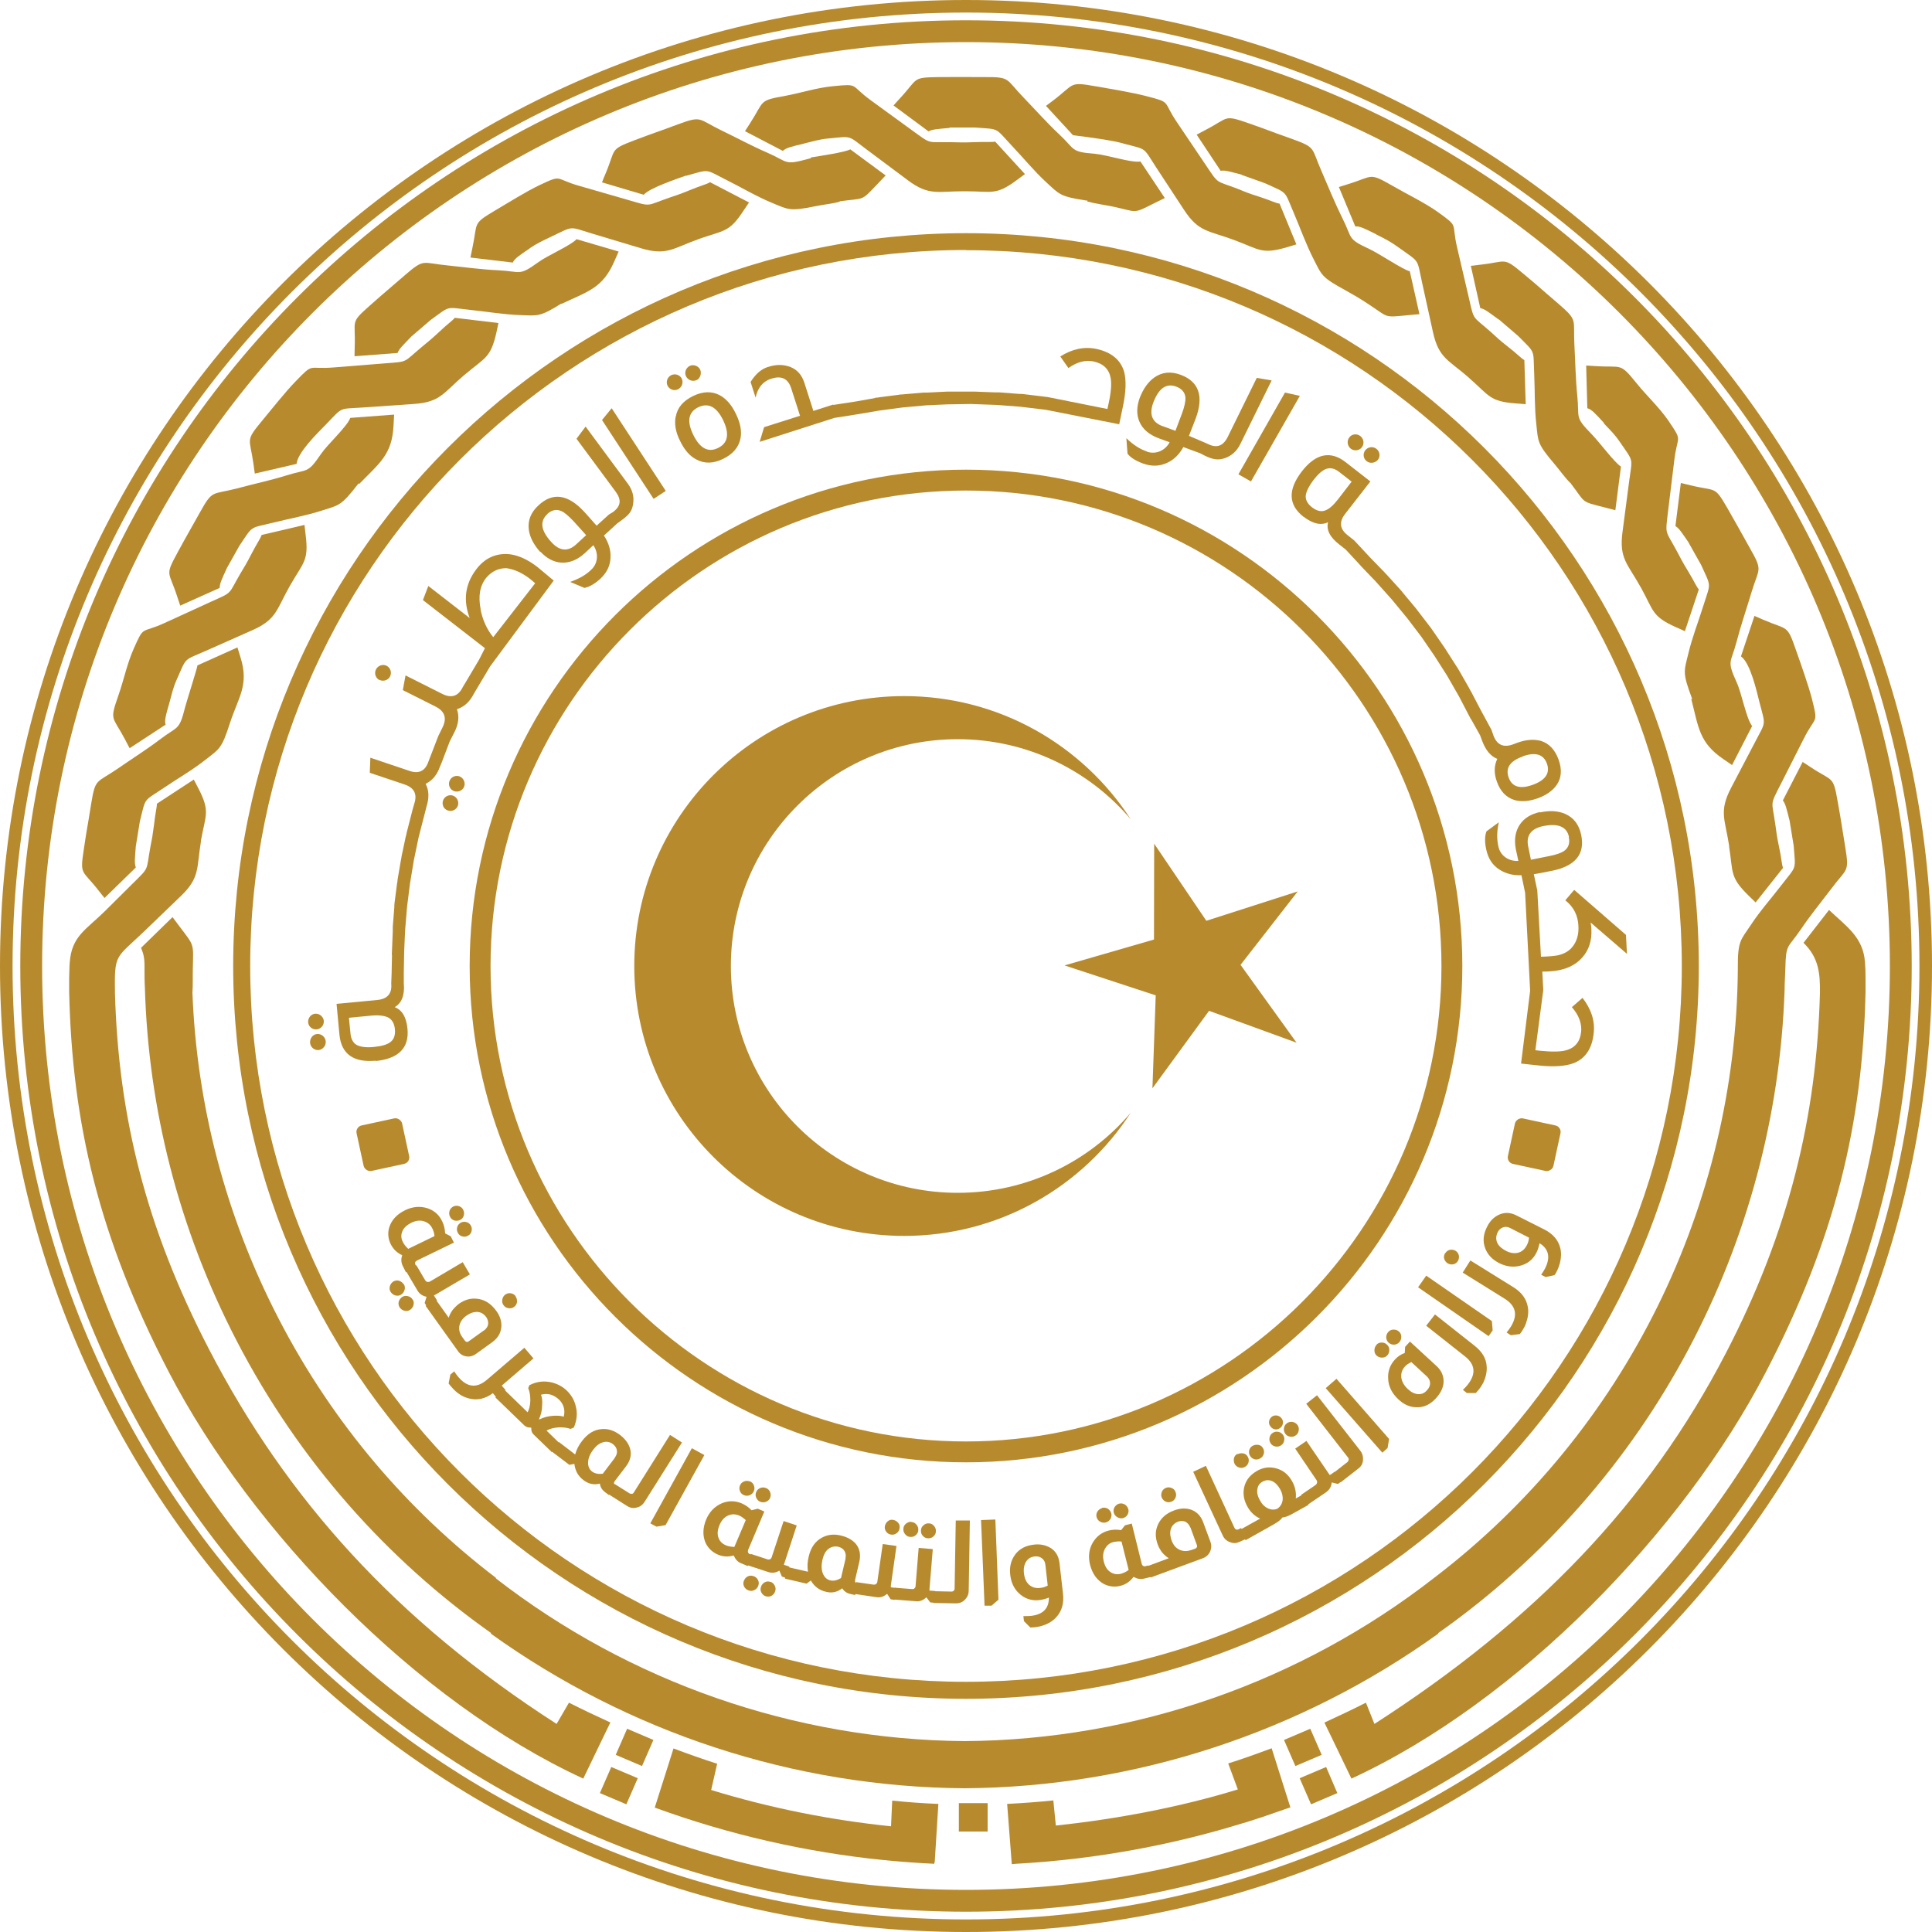 <?xml version="1.0" encoding="UTF-8"?>
<svg id="Layer_1" data-name="Layer 1" xmlns="http://www.w3.org/2000/svg" viewBox="0 0 100 100">
  <g>
    <path d="m19.43,54.92c1.2-.12,1.76-.68,1.66-1.68-.06-.59-.27-.96-.66-1.11.35-.2.53-.61.47-1.23v-.52h0l.02-1.15h0s.05-1.1.05-1.1l.1-1.2.15-1.19.2-1.21.25-1.2.33-1.28h0s.07-.28.07-.28c.15-.46.14-.86-.04-1.2.35-.17.6-.47.75-.91l.07-.16h0s.43-1.13.43-1.13h0l.24-.47c.22-.43.26-.83.13-1.19.37-.12.66-.38.87-.79l.1-.17h0s.75-1.26.75-1.26l3.29-4.44c-.09-.07-.23-.19-.42-.35-.19-.16-.33-.27-.42-.35-.49-.38-.97-.6-1.42-.66-.73-.08-1.33.2-1.78.82-.55.75-.65,1.57-.31,2.48l-2.14-1.66-.28.73,3.21,2.49-.3.59-.73,1.23h0s-.02.03-.02.03h0s-.1.17-.1.17c-.23.47-.59.58-1.05.35l-1.91-.96-.14.76,1.69.85c.48.24.6.6.37,1.07l-.23.47-.35.91h0s-.09.23-.09.23h0s-.06.16-.06.16c-.17.5-.5.66-.99.49l-2.02-.68-.03.78,1.79.6c.51.17.68.5.51,1.01l-.08.28h0s-.06.23-.06.23h0s-.25.98-.25.98h0s-.02.1-.02.1l-.03.11h0s-.21.99-.21.99h0s-.02.13-.02.13l-.02.1h0s-.17.99-.17.99h0s-.01.12-.01.12l-.02.1h0s-.13,1.01-.13,1.01h0s-.01.12-.01.12v.09s0,0,0,0l-.08,1.01h0s0,.09,0,.09v.14s0,0,0,0l-.05,1.23h.01s-.02.96-.02.96h0s-.02.52-.02.52c.05.51-.19.8-.73.85l-2.1.2.15,1.6c.1,1,.73,1.45,1.89,1.34h0Zm5.45-23.38c-.14-.69-.04-1.24.3-1.65.29-.33.64-.49,1.04-.48.42.06.82.25,1.21.55.09.07.18.15.27.23l-2.17,2.79c-.33-.4-.55-.89-.66-1.45Zm-6.74,21.94l-.08-.8,1.14-.11c.39-.04.67,0,.86.08.22.1.35.31.38.62.03.31-.05.54-.25.68-.16.12-.44.2-.83.24-.39.04-.67,0-.85-.08-.22-.1-.34-.31-.37-.62h0Z" style="fill: #b78a2d;"/>
    <path d="m16.39,53.28c.22-.02.39-.22.37-.44-.02-.22-.23-.39-.45-.37-.22.02-.38.23-.36.45.02.22.22.38.44.36h0Z" style="fill: #b78a2d;"/>
    <path d="m16.41,53.52c-.22.02-.38.23-.36.46.02.22.22.39.44.37.22-.02.39-.23.37-.45-.02-.23-.23-.4-.45-.38Z" style="fill: #b78a2d;"/>
    <path d="m23.44,41.18c-.21-.07-.44.05-.51.26-.07.22.04.44.25.51.21.07.44-.03.52-.25.07-.21-.05-.45-.26-.52Z" style="fill: #b78a2d;"/>
    <path d="m24.03,40.7c.07-.21-.05-.45-.26-.52-.21-.07-.44.05-.51.26-.07.21.04.44.25.51.21.07.45-.04.52-.25Z" style="fill: #b78a2d;"/>
    <path d="m19.64,35.19c.2.1.45.02.55-.18.1-.2.02-.45-.18-.55-.2-.1-.45-.01-.55.19-.1.2-.02.45.18.55Z" style="fill: #b78a2d;"/>
    <path d="m27.97,28.55c.32.35.68.54,1.07.57.42.03.83-.13,1.22-.48l.45-.42c.27.39.26.92-.1,1.26-.27.27-.64.48-1.1.64l.74.31c.25-.05.52-.2.82-.47.34-.32.52-.68.53-1.11.02-.39-.1-.76-.34-1.13l.69-.63.26-.19c.36-.27.5-.44.56-.81.06-.38-.03-.72-.27-1.05l-2.19-2.96-.47.63,2.02,2.73c.32.43.28.76-.14,1.07l-.2.12-.64.58c-.26-.3-.48-.54-.64-.72-.84-.91-1.63-1.02-2.36-.34-.4.36-.57.79-.51,1.26.05.39.25.78.6,1.17h0Zm.35-1.94c.24-.22.49-.27.75-.15.16.07.36.25.62.52l.65.72-.51.47c-.43.4-.87.36-1.3-.12-.54-.59-.6-1.07-.2-1.44Z" style="fill: #b78a2d;"/>
    <polygon points="34.46 25.41 31.66 21.13 31.16 21.74 33.83 25.82 34.46 25.41" style="fill: #b78a2d;"/>
    <path d="m34.97,21.57c-.07.38,0,.8.23,1.25.22.46.5.79.84.96.42.23.88.22,1.39-.03.51-.25.81-.6.9-1.07.07-.37-.01-.79-.24-1.26-.22-.46-.5-.78-.83-.96-.41-.22-.88-.21-1.39.04-.51.25-.81.6-.89,1.06h0Zm2.46.18c.34.71.25,1.19-.27,1.44-.51.25-.94.01-1.28-.69-.34-.7-.25-1.17.26-1.42.52-.25.95-.03,1.29.67h0Z" style="fill: #b78a2d;"/>
    <path d="m35.09,20.15c.21-.1.29-.35.2-.55-.1-.2-.35-.28-.55-.18-.2.1-.28.34-.19.54.1.2.34.29.54.19Z" style="fill: #b78a2d;"/>
    <path d="m36.05,19.68c.19-.09.28-.35.19-.55-.1-.2-.35-.28-.54-.19-.2.1-.29.34-.19.54.1.2.35.29.55.19Z" style="fill: #b78a2d;"/>
    <path d="m39.93,19.6c.52-.17.86,0,1.02.49l.46,1.43-1.86.59-.23.76,3.87-1.24,1.02-.16h0s1.31-.22,1.31-.22l1.2-.16,1.21-.11,1.1-.05,1.21-.02,1.37.05,1.18.09,1.34.16,3.8.75.19-.91c.16-.75.18-1.35.07-1.79-.18-.63-.66-1.03-1.44-1.2-.63-.13-1.25,0-1.87.39l.42.6c.45-.32.89-.43,1.31-.34.5.11.8.4.88.87.05.29.02.72-.11,1.31l-.06.28-3.1-.62-1.24-.15h0s-.11-.01-.11-.01h-.1s0,0,0,0l-1.04-.08h0s-.07,0-.07,0h-.14s0,0,0,0l-1.05-.04h0s-1.21,0-1.21,0h0s-.23,0-.23,0h-.02s-1.01.05-1.01.05h0s-.09,0-.09,0h-.11s0,0,0,0l-1.04.09h0s-.13.01-.13.01h-.08s0,.01,0,.01l-1.01.13h0s-.13.02-.13.02h-.1s0,.02,0,.02l-1.01.18h0s-1.17.18-1.17.18v-.02s-1.03.33-1.03.33l-.47-1.47c-.13-.39-.36-.66-.71-.8-.35-.14-.75-.15-1.19,0-.34.11-.63.37-.88.77l.26.81c.11-.52.38-.84.81-.98h0Z" style="fill: #b78a2d;"/>
    <path d="m59.37,23.37c-.37-.12-.72-.35-1.07-.69l.06.8c.15.2.42.37.8.51.44.16.85.15,1.24-.03.36-.16.63-.43.85-.82l.87.32.21.11c.4.2.7.27,1.05.15.36-.12.63-.36.81-.72l1.63-3.31-.77-.13-1.5,3.05c-.24.48-.57.6-1.03.37l-.18-.08h0s-.8-.34-.8-.34c.14-.37.26-.67.35-.9.43-1.16.16-1.91-.78-2.26-.51-.19-.96-.14-1.35.13-.33.23-.58.58-.77,1.07-.16.45-.17.85-.02,1.21.16.39.49.68.99.87l.58.21c-.22.42-.7.65-1.17.49Zm.81-1.31c-.55-.2-.71-.61-.49-1.21.28-.75.67-1.03,1.19-.84.3.11.47.32.48.6,0,.18-.05.44-.18.79l-.34.9-.65-.24h0Z" style="fill: #b78a2d;"/>
    <polygon points="64.75 24.92 67.28 20.49 66.51 20.32 64.1 24.55 64.75 24.92" style="fill: #b78a2d;"/>
    <path d="m67.48,26.75c.47.36.89.46,1.26.28-.1.4.1.78.59,1.16l.32.25.65.7h0s.19.21.19.21h0s.72.75.72.75l.84.94.79.96.73.96.68.99.65,1.02.62,1.08.61,1.17h.01s.47.84.47.84h0l.1.27c.18.49.44.81.79.95-.17.35-.18.75-.02,1.18.18.51.49.82.91.95.35.1.75.07,1.2-.09.45-.16.78-.4.99-.7.25-.37.27-.81.09-1.31-.19-.51-.49-.83-.91-.96-.36-.1-.76-.07-1.21.09l-.24.09c-.5.18-.83.02-1.01-.46l-.1-.29-.58-1.07h0s-.47-.9-.47-.9h0s-.05-.08-.05-.08l-.06-.12h0s-.51-.89-.51-.89h0s-.07-.12-.07-.12l-.04-.06h0s-.55-.86-.55-.86h0s-.07-.11-.07-.11l-.06-.09h0s-.58-.84-.58-.84h0s-.05-.07-.05-.07l-.07-.1h0s-.63-.82-.63-.82h0s-.06-.08-.06-.08l-.07-.09h0s-.65-.78-.65-.78h0s-.08-.1-.08-.1l-.07-.08h0s-.68-.75-.68-.75h0s-.09-.09-.09-.09l-.06-.07h0s-.72-.74-.72-.74h0s-.81-.87-.81-.87h0s-.03-.03-.03-.03h0s-.34-.27-.34-.27c-.41-.32-.45-.69-.12-1.11l1.3-1.67-1.27-.99c-.79-.62-1.55-.46-2.27.46-.74.96-.71,1.74.08,2.36h0Zm11.33,12.4c.66-.24,1.09-.11,1.26.38.17.48-.07.85-.73,1.09-.66.24-1.08.11-1.25-.37-.18-.49.06-.86.72-1.09Zm-11.22-13.53c.03-.2.16-.46.39-.77.24-.31.46-.5.64-.57.22-.09.46-.04.7.15l.64.5-.7.91c-.24.31-.46.5-.64.57-.22.1-.46.04-.71-.15-.24-.19-.36-.41-.32-.65h0Z" style="fill: #b78a2d;"/>
    <path d="m71.32,23.8c.14-.17.1-.44-.08-.57-.18-.14-.43-.1-.57.07-.14.18-.11.44.07.57.17.14.44.1.58-.07Z" style="fill: #b78a2d;"/>
    <path d="m70.49,23.15c.14-.18.1-.44-.08-.58-.18-.14-.44-.11-.57.07-.14.18-.1.44.07.58.18.14.45.11.58-.07Z" style="fill: #b78a2d;"/>
    <path d="m79.71,42.03c-.46.1-.81.31-1.03.63-.24.34-.32.78-.22,1.3l.13.6c-.47.03-.92-.24-1.03-.73-.09-.38-.09-.8.02-1.27l-.64.47c-.09.24-.1.55-.01.95.1.46.32.8.68,1.03.33.21.7.31,1.14.29l.19.91.26,5.07-.47,3.77.93.1c.76.08,1.36.04,1.79-.12.61-.24.96-.76,1.04-1.56.07-.64-.13-1.24-.58-1.82l-.55.48c.36.41.52.84.48,1.27-.05.51-.31.83-.77.96-.28.08-.72.09-1.32.03l-.28-.03.41-3.11-.05-.96c.29,0,.51-.02.67-.04.58-.08,1.05-.3,1.39-.68.35-.39.51-.88.48-1.47,0-.12-.02-.23-.04-.35l1.88,1.62-.05-.98-2.68-2.33-.46.54c.43.34.66.78.68,1.35.02.43-.09.8-.33,1.08-.17.21-.43.35-.75.42-.16.03-.46.06-.86.07l-.19-3.43-.18-.84c.39-.07.71-.13.95-.18,1.21-.25,1.71-.87,1.5-1.86-.11-.53-.39-.89-.82-1.08-.36-.16-.8-.19-1.31-.08Zm1.49,1.3c.07.32-.02.56-.25.72-.15.1-.4.19-.76.26l-.95.19-.14-.68c-.12-.57.14-.93.77-1.06.78-.16,1.23.03,1.34.56Z" style="fill: #b78a2d;"/>
    <path d="m50,0C22.39,0,0,22.39,0,50s22.39,50,50,50,50-22.39,50-50S77.61,0,50,0Zm0,99.35C22.75,99.35.65,77.25.65,50S22.75.65,50,.65s49.35,22.09,49.35,49.35-22.09,49.35-49.35,49.35Z" style="fill: #b78a2d;"/>
    <path d="m93.31,39.43l-1.03,2c.14.18.19.42.35,1.05l.21,1.29c.1,1.31.17,1-.63,2.04-.53.69-1.11,1.34-1.59,2.07-.51.77-.68.8-.67,2.2v.1s0,0,0,0c-.1,12.13-5.74,23.88-15.72,31.49h0c-6.91,5.38-15.47,8.39-24.3,8.45-8.81-.07-17.35-3.06-24.26-8.42v-.03c-4.55-3.47-8.42-7.96-11.23-13.38-2.81-5.42-4.26-11.19-4.48-16.91.03-.42.01-.79.02-1.24.03-1.36.09-1.15-.72-2.23l-.33-.44-1.63,1.59c.08.22.19.4.18,1.03v.08s0,0,0,0c0,.32,0,.65.02.97h0c.18,6.19,1.72,12.42,4.76,18.28,3.23,6.22,7.79,11.31,13.15,15.1v.04c7.1,5.1,15.67,7.94,24.51,8h0s.01,0,.01,0h0s0,0,0,0c8.83-.06,17.41-2.9,24.51-8v-.03c11.08-7.81,17.49-20.28,17.93-33.28h0c0-.32.03-.81.04-1.14.03-1.28.12-1.01.79-1.99.49-.73,1.05-1.41,1.58-2.11.81-1.09.95-.82.73-2.16-.25-1.51-.16-1.07-.39-2.35-.24-1.38-.24-1.02-1.4-1.79-.14-.09-.28-.19-.43-.28h0Z" style="fill: #b78a2d;"/>
    <path d="m31.6,89.16c-.72-.33-1.44-.67-2.15-1.03l-.64,1.1c-8.33-5.36-13.97-11.64-17.99-19.39-3.29-6.34-4.69-12.09-4.87-18.44-.03-2.07.03-1.77,1.53-3.21.63-.6,1.25-1.21,1.88-1.81,1-.96.81-1.44,1.04-2.82v-.05c.24-1.34.49-1.5-.13-2.7l-.24-.46-1.91,1.25c0,.22-.08.46-.15,1.11-.07.53-.1.71-.19,1.15-.23,1.26-.02.99-.94,1.9-.63.62-.8.8-1.42,1.41-.96.95-1.71,1.28-1.81,2.64-.02.22-.02.52-.03.81h0c0,.24,0,.47,0,.71h0c.15,6.81,1.54,12.72,5.16,19.69,4.28,8.24,12.81,17.06,21.45,21.04l1.06-2.2.34-.7Z" style="fill: #b78a2d;"/>
    <polygon points="31.05 92.81 32.42 93.39 33.01 92.04 31.64 91.46 31.05 92.81" style="fill: #b78a2d;"/>
    <polygon points="31.87 90.83 33.23 91.41 33.82 90.06 32.46 89.48 31.87 90.83" style="fill: #b78a2d;"/>
    <path d="m63.57,91.27l.5,1.35c-2.99.92-6.3,1.54-9.42,1.87l-.13-1.3c-.79.08-1.59.14-2.39.18l.24,3.12.21-.02h0c3.97-.22,7.91-.92,11.71-2.09l.08-.02c.74-.23,1.48-.48,2.21-.74l.21-.07-.97-3.06c-.75.28-1.5.55-2.26.79h0Z" style="fill: #b78a2d;"/>
    <path d="m46.13,94.53c-3.13-.32-6.29-.95-9.32-1.88l.31-1.36c-.76-.24-1.51-.51-2.26-.79l-.23.73-.74,2.33c3.83,1.4,7.82,2.31,11.87,2.72h.11s0,.01,0,.01h0c.83.08,1.66.14,2.49.18v-.07s.02,0,.02,0l.19-3.03c-.8-.03-1.59-.09-2.39-.17l-.06,1.33Z" style="fill: #b78a2d;"/>
    <rect x="49.63" y="93.33" width="1.49" height="1.47" style="fill: #b78a2d;"/>
    <path d="m96.56,50.61c0-.29-.01-.59-.03-.81-.09-1.29-.97-1.86-1.86-2.7l-1.32,1.7c.8.78.86,1.6.85,2.6-.17,6.34-1.58,12.3-4.87,18.64-4.02,7.75-9.86,13.83-18.19,19.19l-.44-1.1c-.71.36-1.43.7-2.15,1.03l.34.7,1.06,2.2c8.64-3.98,17.17-12.79,21.45-21.04,3.62-6.97,5.01-12.88,5.16-19.68h0c0-.25,0-.48,0-.72,0,0,0,0,0,0Z" style="fill: #b78a2d;"/>
    <polygon points="67.27 92.04 67.86 93.39 69.22 92.81 68.64 91.46 67.27 92.04" style="fill: #b78a2d;"/>
    <polygon points="67.82 89.48 66.46 90.06 67.05 91.41 68.41 90.83 67.82 89.48" style="fill: #b78a2d;"/>
    <path d="m50,1.05C22.97,1.05,1.05,22.97,1.05,50s21.92,48.95,48.95,48.95,48.95-21.92,48.95-48.95S77.03,1.05,50,1.05Zm0,96.77c-26.41,0-47.82-21.41-47.82-47.82S23.59,2.18,50,2.18s47.82,21.41,47.82,47.82-21.41,47.82-47.82,47.82Z" style="fill: #b78a2d;"/>
    <path d="m50,75.69c14.16,0,25.69-11.52,25.69-25.69s-11.52-25.69-25.69-25.69-25.69,11.52-25.69,25.69,11.52,25.69,25.69,25.69Zm0-50.3c13.57,0,24.61,11.04,24.61,24.61s-11.04,24.61-24.61,24.61-24.61-11.04-24.61-24.61,11.04-24.61,24.61-24.61Z" style="fill: #b78a2d;"/>
    <path d="m9.32,31.35l2.05-.92c0-.23.11-.45.38-1.04l.64-1.14c.73-1.08.49-.89,1.76-1.2.84-.21,1.7-.36,2.53-.63.88-.28.98-.24,1.84-1.35l.04-.05.03.03c1.06-1.09,1.71-1.52,1.78-3.04l.03-.55-2.27.17c-.16.45-1.16,1.35-1.51,1.86-.72,1.06-.67.76-1.8,1.12-.84.26-1.7.44-2.55.67-1.31.34-1.26.05-1.92,1.24-.74,1.33-.54.94-1.16,2.08-.67,1.23-.45.94-.02,2.27.05.16.11.32.16.48Z" style="fill: #b78a2d;"/>
    <path d="m13.2,24.51l2.15-.5c.05-.59,1.1-1.61,1.52-2.04.91-.94.63-.79,1.94-.88.87-.06,1.74-.12,2.6-.18,1.39-.09,1.54-.58,2.61-1.49l.04-.03c1.03-.88,1.33-.84,1.63-2.16l.11-.51-2.26-.27c-.14.17-.36.3-.83.75-.39.36-.54.48-.88.76-.99.82-.65.75-1.94.85-.88.07-1.75.14-2.63.21-1.35.11-1-.27-1.95.71-.53.54-1.23,1.43-1.73,2.03-.91,1.1-.65.88-.46,2.26,0,0,.07.5.07.5Z" style="fill: #b78a2d;"/>
    <path d="m18.34,18.44l2.24-.17c.08-.22.26-.38.71-.85l.99-.85c1.06-.77.76-.67,2.06-.53.86.09,1.73.24,2.6.27.9.03,1,.1,2.12-.6v.02c1.38-.65,2.14-.82,2.74-2.21l.22-.5-2.18-.64c-.25.3-1.53.86-1.96,1.18-1.04.75-.89.49-2.08.43-.88-.04-1.75-.16-2.62-.25-1.35-.13-1.2-.38-2.23.51-1.15,1-.83.7-1.8,1.56-1.05.93-.74.73-.79,2.12,0,.17-.01.34-.01.51h0Z" style="fill: #b78a2d;"/>
    <path d="m77.59,16.54l.99.85c.92.93.77.65.83,1.96.04.87.01,1.74.11,2.61.1.92.04,1,.95,2.07.28.33.51.67.8.96h.01c.82,1.07.49.95,1.8,1.28l.53.14.29-2.26c-.32-.19-1.11-1.26-1.52-1.68-.9-.92-.62-.81-.74-1.99-.09-.87-.1-1.75-.15-2.63-.07-1.35.2-1.24-.83-2.13-1.16-.99-.81-.72-1.81-1.55-1.07-.9-.84-.62-2.22-.47-.17.02-.34.04-.5.06l.49,2.19c.23.04.42.2.94.58h0Z" style="fill: #b78a2d;"/>
    <path d="m71.24,12.14c.51.25.74.37,1.21.71,1.06.76.88.51,1.16,1.79.19.85.37,1.7.56,2.55.3,1.36.81,1.44,1.86,2.36l.04.04c1.02.89,1.03,1.19,2.38,1.29l.52.04-.07-2.28c-.19-.11-.35-.31-.87-.71-.42-.33-.55-.46-.88-.76-.96-.85-.84-.53-1.13-1.79-.2-.86-.4-1.71-.6-2.57-.31-1.32.12-1.03-.99-1.83-.67-.48-1.61-.93-2.35-1.36-1.24-.71-.98-.5-2.3-.09l-.48.15.85,2.04c.23-.02.44.09,1.09.41h0Z" style="fill: #b78a2d;"/>
    <path d="m49.16,6.6h1.3c1.31.1,1.01-.02,1.91.94.6.63,1.15,1.31,1.79,1.9.68.62.69.73,2.07.94h.06s-.01.05-.01.05c.41.11.86.17,1.31.26,1.33.28,1,.41,2.21-.2l.49-.24-1.26-1.89c-.47.08-1.75-.35-2.36-.4-1.28-.1-.99-.21-1.86-1.02-.64-.6-1.22-1.26-1.83-1.89-.94-.97-.66-1.07-2.02-1.06-1.53,0-1.08-.01-2.38,0-1.4.02-1.04.07-1.99,1.09-.11.12-.23.25-.34.38l1.81,1.34c.2-.11.45-.12,1.09-.18h0Z" style="fill: #b78a2d;"/>
    <path d="m58.14,7.43c1.27.33,1,.16,1.72,1.26.48.73.95,1.45,1.43,2.18.76,1.16,1.27,1.06,2.58,1.55l.05.02c1.27.47,1.38.74,2.68.36l.5-.15-.87-2.11c-.22-.03-.44-.16-1.06-.36-.51-.16-.68-.23-1.09-.4-1.2-.46-.97-.2-1.69-1.27-.49-.73-.98-1.46-1.47-2.18-.76-1.12-.26-1.01-1.57-1.35-.77-.2-1.82-.37-2.62-.51-1.41-.25-1.09-.13-2.19.71l-.4.3,1.4,1.52c.83.1,2.07.27,2.62.43Z" style="fill: #b78a2d;"/>
    <path d="m41.61,7.43c.47-.11.75-.21,1.24-.26,1.3-.12.99-.19,2.05.6.7.52,1.4,1.04,2.09,1.56,1.11.83,1.55.56,2.95.57h.05c1.36,0,1.55.23,2.64-.58l.42-.31-1.54-1.68c-.22.04-.47,0-1.12.03-.53.02-.72.01-1.16,0-1.28-.02-.98.14-2.03-.62-.71-.52-1.42-1.03-2.13-1.55-1.1-.8-.58-.86-1.94-.73-.86.08-1.63.34-2.48.5-1.41.25-1.07.25-1.82,1.41l-.27.42,1.96,1.02c.17-.16.4-.21,1.1-.38h0Z" style="fill: #b78a2d;"/>
    <path d="m35.51,9.1c1.26-.35.95-.36,2.12.23.78.39,1.53.84,2.33,1.17.85.35.9.45,2.27.17.43-.09.83-.12,1.23-.23v-.02c1.34-.19,1.07.04,2-.94l.38-.4-1.83-1.35c-.25.15-1.62.35-2.04.42v.04c-.05.01-.11.03-.16.04-1.24.34-1,.15-2.1-.33-.81-.35-1.58-.77-2.37-1.15-1.22-.59-.99-.78-2.26-.31-1.43.53-1.02.36-2.24.82-1.31.5-.95.43-1.49,1.71-.07.16-.13.31-.19.47l2.16.64c.3-.35,1.68-.81,2.18-.99h0Z" style="fill: #b78a2d;"/>
    <path d="m64.26,9.05l1.23.44c1.19.55.96.33,1.48,1.54.34.8.63,1.62,1.03,2.4.42.82.4.92,1.63,1.59.38.21.79.45,1.15.69,1.14.74.79.73,2.14.6l.55-.05-.5-2.22c-.32-.06-1.54-.89-2.09-1.15-1.17-.54-.86-.53-1.4-1.6-.39-.79-.72-1.6-1.07-2.41-.55-1.24-.26-1.23-1.54-1.69-1.44-.51-1.01-.38-2.24-.81-1.32-.46-1-.29-2.24.35-.15.08-.3.16-.45.24l1.24,1.87c.23-.04.46.04,1.09.2h0Z" style="fill: #b78a2d;"/>
    <path d="m27.4,12.86c.4-.27.71-.41,1.15-.62,1.18-.56.87-.52,2.13-.14.83.25,1.67.5,2.5.75,1.33.4,1.65,0,2.97-.47l.05-.02c1.28-.45,1.54-.32,2.28-1.45l.29-.43-2.02-1.05c-.19.12-.44.16-1.04.41-.49.2-.67.26-1.09.4-1.21.42-.87.47-2.11.11-.84-.24-1.69-.49-2.53-.73-1.3-.37-.84-.61-2.07-.03-.67.32-1.6.9-2.26,1.29-1.23.73-.91.61-1.2,1.96l-.1.49,2.19.26c.1-.21.3-.34.89-.74h0Z" style="fill: #b78a2d;"/>
    <path d="m6.72,38.72l1.85-1.21c-.06-.22,0-.45.2-1.14.13-.46.18-.76.38-1.2.53-1.19.32-.96,1.52-1.49.8-.35,1.59-.71,2.39-1.06,1.27-.56,1.25-1.08,1.94-2.29l.03-.05c.67-1.18.96-1.24.79-2.59l-.06-.52-2.22.52c-.07.21-.23.41-.53.99-.24.47-.34.63-.57,1.01-.65,1.11-.35.93-1.53,1.46-.8.37-1.6.73-2.4,1.1-1.23.56-1.04.09-1.59,1.33-.35.79-.5,1.58-.79,2.41-.47,1.35-.31,1.05.34,2.28l.23.44h0Z" style="fill: #b78a2d;"/>
    <path d="m87.41,28.1l.64,1.14c.54,1.19.5.88.11,2.13-.26.83-.58,1.64-.78,2.49-.22.9-.3.96.19,2.27l.02.05h-.05c.38,1.48.41,2.26,1.66,3.11l.45.31,1.04-2.02c-.3-.37-.54-1.7-.8-2.26-.53-1.17-.3-.97,0-2.12.22-.85.51-1.68.76-2.52.39-1.3.61-1.1-.06-2.28-.75-1.33-.52-.95-1.17-2.08-.7-1.21-.57-.87-1.92-1.2-.17-.04-.33-.08-.5-.12l-.28,2.23c.2.12.32.33.69.86h0Z" style="fill: #b78a2d;"/>
    <path d="m90.12,33.98c.48.35.8,1.77.95,2.37.33,1.27.34.95-.26,2.12-.4.77-.81,1.54-1.21,2.31-.64,1.23-.31,1.62-.1,3v.05c.21,1.34.03,1.57,1,2.52l.37.36,1.42-1.79c-.08-.21-.07-.46-.21-1.1-.11-.52-.13-.71-.19-1.15-.18-1.27-.3-.94.29-2.1.4-.78.79-1.57,1.19-2.35.61-1.21.75-.71.42-2.03-.19-.73-.57-1.8-.83-2.54-.47-1.35-.41-1.02-1.69-1.57l-.46-.2s-.7,2.1-.7,2.1Z" style="fill: #b78a2d;"/>
    <path d="m83.01,21.91c.33.35.55.55.83.96.74,1.08.65.78.48,2.08-.11.86-.23,1.73-.34,2.59-.18,1.38.26,1.63.94,2.85l.03.05c.65,1.19.56,1.47,1.79,2.02l.47.21.72-2.16c-.14-.17-.23-.41-.57-.97-.28-.46-.36-.62-.57-1.02-.61-1.13-.6-.79-.45-2.07.11-.87.21-1.74.32-2.62.16-1.35.46-.93-.3-2.05-.49-.71-1.09-1.25-1.64-1.93-.9-1.11-.74-.81-2.12-.9l-.5-.03.06,2.21c.22.06.38.24.87.77h0Z" style="fill: #b78a2d;"/>
    <path d="m5.42,46.47l1.61-1.57c-.08-.22-.05-.46,0-1.1l.21-1.29c.32-1.27.15-1,1.24-1.73.72-.49,1.48-.92,2.16-1.46.73-.57.83-.56,1.26-1.89.44-1.35,1-1.96.55-3.4l-.16-.52-2.07.93c0,.11-.56,1.86-.64,2.17-.31,1.24-.37.95-1.31,1.67-.7.53-1.45,1-2.17,1.5-1.12.77-1.16.48-1.38,1.82-.24,1.51-.19,1.07-.38,2.35-.21,1.38-.1,1.04.76,2.14.1.13.21.27.32.4h0Z" style="fill: #b78a2d;"/>
    <path d="m50,87.93c20.95,0,37.93-16.98,37.93-37.93S70.95,12.07,50,12.07,12.07,29.05,12.07,50s16.98,37.93,37.93,37.93Zm0-74.98c20.46,0,37.05,16.59,37.05,37.05s-16.59,37.05-37.05,37.05S12.95,70.46,12.95,50,29.54,12.94,50,12.94Z" style="fill: #b78a2d;"/>
    <rect x="18.62" y="58.04" width="2.41" height="2.41" rx=".34" ry=".34" transform="translate(-12.08 5.53) rotate(-12.2)" style="fill: #b78a2d;"/>
    <rect x="78.21" y="58.04" width="2.41" height="2.41" rx=".34" ry=".34" transform="translate(4.72 124.35) rotate(-77.8)" style="fill: #b78a2d;"/>
    <polygon points="59.82 51.52 59.65 56.33 62.58 52.32 67.11 53.97 64.21 49.94 67.17 46.14 62.44 47.66 59.74 43.67 59.73 48.63 55.1 49.97 59.82 51.52" style="fill: #b78a2d;"/>
    <path d="m46.8,63.97c4.92,0,9.24-2.54,11.73-6.38-2.15,2.54-5.37,4.15-8.96,4.15-6.48,0-11.74-5.26-11.74-11.74s5.26-11.74,11.74-11.74c3.59,0,6.81,1.61,8.96,4.15-2.49-3.84-6.81-6.38-11.73-6.38-7.71,0-13.97,6.25-13.97,13.97s6.25,13.97,13.97,13.97Z" style="fill: #b78a2d;"/>
  </g>
  <g>
    <path d="m23.51,64.31l-1.94.94s-.07.05-.08.08c-.01.03-.01.07,0,.1l.07.15-.55.27-.17-.34c-.08-.17-.09-.35-.02-.54-.27-.12-.46-.31-.59-.56-.14-.28-.17-.57-.09-.86.12-.4.4-.7.83-.91.39-.19.78-.22,1.16-.1.35.12.6.34.76.68.09.19.14.39.15.62l.29.15.16.32Zm-1.02-.32c-.01-.15-.05-.28-.11-.4-.09-.19-.24-.32-.45-.38-.2-.06-.42-.03-.64.08s-.38.25-.46.43-.08.37.02.56c.06.13.16.25.28.36l1.36-.66Zm1.49-1.36c.05.1.05.2.02.3s-.1.18-.2.22c-.09.04-.19.05-.29.02-.1-.04-.18-.1-.22-.2-.05-.1-.05-.2-.02-.3s.1-.17.19-.22c.1-.05.2-.05.3-.02.1.04.18.1.22.2Zm.4.82c.05.1.05.2.02.3s-.1.18-.2.22c-.09.05-.19.05-.29.02s-.18-.1-.22-.2c-.05-.09-.05-.19-.02-.29s.1-.17.19-.22c.1-.05.2-.05.3-.02s.17.1.22.19Z" style="fill: #b78a2d;"/>
    <path d="m20.9,66.47c.06.09.07.19.04.3-.03.1-.09.18-.18.24s-.19.07-.3.04c-.1-.03-.18-.09-.24-.18s-.07-.19-.04-.3c.03-.1.09-.18.18-.24.09-.05.19-.07.29-.04.1.03.18.09.24.18Zm.46.79c.06.09.07.19.04.3-.03.1-.09.18-.18.24s-.19.07-.3.04c-.1-.03-.18-.09-.24-.18-.05-.09-.07-.19-.04-.29.03-.1.09-.18.18-.24s.19-.07.3-.04c.1.03.18.08.23.17Zm2.95-1.29l-1.77,1.04-.08.04.16.26-.53.31-.11-.18.1-.32h0c-.21-.04-.37-.15-.47-.32l-.59-1,.53-.31.46.78s.06.08.1.08c.05.01.09,0,.13-.01l1.71-1.01.37.63Z" style="fill: #b78a2d;"/>
    <path d="m23.22,68.22c.04-.14.11-.28.21-.42.1-.12.21-.23.33-.32.29-.2.58-.29.9-.26.4.03.74.24,1.02.62.2.27.29.55.27.84-.03.32-.18.58-.47.79l-.86.62c-.13.09-.28.14-.45.12-.19-.02-.35-.11-.46-.27l-1.68-2.35.5-.36.7.98Zm1.83.65c.13-.1.21-.22.22-.37,0-.11-.03-.21-.09-.31-.15-.21-.34-.31-.58-.28-.15.01-.3.08-.46.19-.22.16-.34.35-.37.57-.02.18.03.36.16.54l.13.18c.06.08.13.09.21.03l.78-.56Zm1.64-1.76c.06.09.08.18.07.29-.02.11-.07.19-.16.25-.08.06-.18.08-.29.06-.11-.02-.19-.07-.25-.16-.06-.08-.08-.18-.06-.29.02-.11.07-.19.15-.25.09-.06.18-.09.29-.07s.19.07.25.15Z" style="fill: #b78a2d;"/>
    <path d="m27.6,70.32l-1.63,1.4.2.23-.46.4-.2-.24c-.39.29-.79.38-1.21.28-.35-.08-.66-.28-.93-.6-.05-.05-.1-.12-.15-.18l.09-.46.2-.17c.07.11.14.21.22.3.46.54.95.58,1.47.14l1.94-1.66.48.56Z" style="fill: #b78a2d;"/>
    <path d="m27.42,71.69c.37-.19.76-.23,1.16-.13.3.08.56.22.78.44s.37.48.44.78c.1.37.06.74-.1,1.11l-.17.07c-.17-.06-.37-.09-.62-.08-.25.02-.46.07-.62.17l.69.67-.42.44-.95-.92c-.08-.08-.12-.19-.11-.33l-.02-.02c-.14.01-.25-.03-.34-.11l-1.5-1.45.42-.44,1.25,1.21c.08-.15.13-.35.14-.59,0-.26-.03-.48-.11-.66l.07-.17Zm1.76,1.63c.05-.19.04-.37-.02-.54-.05-.13-.13-.25-.24-.35-.12-.11-.25-.19-.4-.24-.17-.05-.34-.05-.52,0,.06.14.08.32.06.56,0,.25-.06.48-.16.7l.02.02c.21-.11.45-.17.73-.19.22-.01.4,0,.53.05Z" style="fill: #b78a2d;"/>
    <path d="m29.77,75.29c.06-.24.18-.48.36-.71.29-.38.62-.58,1.01-.61.33-.03.64.07.95.3.27.21.44.44.52.7.09.32.02.63-.21.93l-.58.76s-.04.06-.04.1c0,.04.02.08.06.1l.04.03-.37.49-.21-.16c-.14-.11-.23-.25-.25-.43-.31.08-.59.02-.85-.18-.28-.21-.43-.49-.47-.84h0s-.26.05-.26.05l-.91-.69.37-.49.85.65Zm2.05.16c.09-.12.13-.24.11-.37-.01-.12-.08-.23-.2-.33-.16-.12-.33-.15-.51-.1-.19.05-.36.18-.51.38-.17.22-.26.44-.27.65-.01.21.06.38.21.49.14.1.32.14.55.11l.63-.83Z" style="fill: #b78a2d;"/>
    <path d="m35.3,74.66l-1.94,3.08c-.09.14-.21.24-.37.28-.19.06-.36.04-.53-.07l-.98-.62.33-.52.78.49s.08.03.12.02c.04,0,.07-.03.09-.06l1.88-2.99.61.39Z" style="fill: #b78a2d;"/>
    <path d="m36.46,75.31l-2.01,3.63-.47.08-.32-.17,2.15-3.89.64.35Z" style="fill: #b78a2d;"/>
    <path d="m39.56,78.24l-.84,1.99s-.02.08,0,.12c.01.04.04.06.07.08l.15.07-.24.56-.35-.15c-.17-.07-.29-.2-.37-.4-.28.08-.55.07-.81-.04-.29-.12-.5-.32-.64-.59-.17-.38-.16-.79.02-1.23.17-.4.44-.68.81-.84.34-.14.68-.14,1.02,0,.19.08.37.2.52.36l.32-.08.33.14Zm-.97.43c-.11-.1-.22-.18-.34-.23-.2-.08-.39-.08-.58.01-.19.09-.33.25-.43.49s-.12.44-.06.63c.06.19.18.32.38.41.13.06.28.08.45.09l.59-1.39Zm.22-2c.1.04.17.11.21.21.04.1.04.2,0,.3-.04.1-.11.16-.21.21-.1.04-.2.04-.3,0-.1-.04-.17-.11-.21-.21-.04-.1-.04-.2,0-.29.04-.1.11-.17.21-.21.1-.04.2-.04.3,0Zm.84.35c.1.04.17.11.21.21.04.1.04.2,0,.3-.04.1-.11.16-.21.2-.1.04-.2.04-.3,0-.1-.04-.16-.11-.21-.21-.04-.1-.04-.2,0-.29.04-.1.11-.17.21-.21.1-.04.2-.04.29,0Z" style="fill: #b78a2d;"/>
    <path d="m39,81.58c.1.03.18.1.23.19.05.1.06.2.02.3-.03.1-.1.18-.2.23-.1.05-.2.06-.3.02-.1-.03-.18-.1-.23-.19-.05-.1-.06-.2-.02-.3s.1-.18.19-.23c.1-.05.2-.06.3-.02Zm2.24-2.63l-.64,1.96-.03.08.29.1-.19.58-.2-.07-.13-.3h-.01c-.18.11-.37.13-.56.07l-1.1-.36.19-.58.86.28c.05.02.1.01.13,0,.04-.02.07-.05.09-.1l.62-1.88.69.23Zm-1.37,2.92c.1.03.18.1.23.2.05.1.06.2.02.3-.03.1-.1.18-.19.23-.1.05-.2.05-.3.02-.1-.03-.17-.1-.22-.19-.05-.1-.06-.2-.02-.3.03-.1.1-.18.19-.23.1-.05.19-.06.29-.02Z" style="fill: #b78a2d;"/>
    <path d="m41.82,81.35c-.04-.25-.03-.51.04-.79.11-.46.33-.78.68-.97.29-.16.62-.2.99-.11.33.08.58.22.76.42.21.25.27.57.19.93l-.22.94s0,.07,0,.11c.02.04.06.06.09.07h.05s-.14.61-.14.61l-.26-.06c-.18-.04-.31-.14-.41-.29-.25.2-.53.26-.84.18-.34-.08-.6-.27-.78-.58h-.01s-.21.16-.21.16l-1.12-.26.14-.6,1.04.24Zm1.94-.69c.03-.14.02-.27-.05-.38-.06-.11-.17-.18-.32-.22-.19-.04-.36,0-.51.11s-.25.31-.31.56c-.06.27-.06.51.02.71.08.2.21.32.39.36.17.04.35,0,.55-.12l.24-1.02Z" style="fill: #b78a2d;"/>
    <path d="m46.4,80.03l-.29,2.04v.09s.29.04.29.04l-.09.61-.21-.03-.18-.28h-.01c-.16.14-.34.2-.54.17l-1.15-.17.09-.61.9.13c.06,0,.1,0,.13-.03.04-.03.06-.06.07-.11l.28-1.96.72.1Zm-.17-1.36c.11.02.19.07.26.15s.09.18.07.29c-.01.1-.07.19-.15.25-.09.06-.18.09-.29.07-.1-.01-.19-.07-.25-.15s-.09-.18-.07-.28c.02-.11.07-.19.15-.26s.18-.09.28-.07Z" style="fill: #b78a2d;"/>
    <path d="m48.28,80.19l-.17,2.05v.09s.3.02.3.02l-.05.61-.21-.02-.2-.26h-.01c-.15.15-.33.22-.53.2l-1.15-.09.05-.61.9.07c.06,0,.1,0,.12-.04.04-.03.06-.07.06-.12l.16-1.97.72.06Zm-1.11-1.41c.11,0,.2.05.27.14.07.08.1.18.09.28,0,.1-.05.19-.13.26-.08.07-.18.1-.28.09-.11,0-.2-.05-.27-.14-.07-.08-.1-.17-.09-.28,0-.11.05-.2.14-.27s.18-.1.28-.09Zm.91.07c.11,0,.2.05.27.14.07.08.1.18.09.28,0,.1-.05.19-.13.26-.08.07-.18.1-.29.09-.1,0-.19-.05-.26-.13-.07-.08-.1-.17-.09-.28,0-.11.05-.2.14-.27.08-.07.17-.1.28-.09Z" style="fill: #b78a2d;"/>
    <path d="m50.2,78.7l-.06,3.64c0,.17-.06.31-.17.43-.13.15-.29.22-.49.22l-1.16-.02v-.61s.93.02.93.02c.04,0,.08-.01.12-.05.03-.03.04-.06.04-.1l.06-3.53h.73Z" style="fill: #b78a2d;"/>
    <path d="m51.52,78.66l.16,4.14-.36.31h-.36s-.18-4.43-.18-4.43l.73-.03Z" style="fill: #b78a2d;"/>
    <path d="m54.29,82.69c-.17.07-.33.11-.49.13-.42.05-.78-.08-1.08-.37-.25-.25-.39-.56-.43-.94-.05-.41.04-.75.25-1.04.22-.3.54-.47.97-.52.32-.04.59.02.83.15.29.16.46.44.5.81l.18,1.57c.06.51-.06.92-.36,1.24-.17.18-.39.32-.66.41-.14.05-.29.08-.46.1-.04,0-.11,0-.21.01l-.33-.33-.03-.26c.13,0,.26,0,.38-.01.64-.07.95-.39.94-.96Zm-.18-1.69c-.02-.17-.09-.29-.22-.37-.09-.06-.19-.08-.32-.07-.21.02-.36.11-.46.27-.1.16-.14.36-.11.61.03.26.12.46.27.59.15.13.34.19.57.16.13-.01.26-.05.39-.12l-.12-1.07Z" style="fill: #b78a2d;"/>
    <path d="m58.58,78.86l.52,2.1s.03.08.07.09c.03.02.06.03.1.02l.16-.04.15.59-.37.09c-.18.04-.36.01-.54-.09-.18.24-.4.39-.67.46-.31.08-.59.04-.86-.09-.36-.2-.6-.53-.72-1-.1-.42-.06-.81.15-1.16.19-.31.46-.52.82-.61.2-.05.41-.06.64-.02l.2-.25.35-.09Zm-1.54-.81c.11-.03.2-.01.3.04.09.06.15.14.18.24.03.1,0,.2-.04.29-.06.09-.14.15-.24.18-.11.03-.2.01-.3-.04-.09-.05-.15-.13-.18-.23-.03-.1-.01-.2.04-.29.06-.09.14-.15.24-.18Zm1.02,1.74c-.15-.02-.29,0-.41.02-.21.05-.36.17-.46.36-.1.19-.12.4-.06.65.06.25.17.43.33.54s.34.15.55.1c.14-.04.28-.1.41-.2l-.37-1.47Zm-.14-1.96c.11-.03.2-.01.3.04.09.06.15.14.18.24.03.1.01.2-.04.29s-.14.15-.24.18c-.1.02-.2,0-.29-.05-.09-.06-.15-.13-.18-.23-.03-.1-.01-.2.04-.29.06-.09.13-.15.23-.18Z" style="fill: #b78a2d;"/>
    <path d="m60.49,80.65c-.13-.08-.24-.18-.35-.31-.09-.13-.17-.26-.22-.41-.12-.33-.13-.64-.02-.93.14-.38.43-.66.87-.82.32-.12.61-.13.88-.04.3.11.51.33.63.66l.37,1c.06.15.06.31,0,.47-.07.18-.2.31-.38.38l-2.71,1-.21-.57,1.13-.42Zm-.14-3.64c.1-.04.2-.03.3.01s.17.12.2.22c.04.1.03.2-.01.29s-.12.17-.22.2c-.1.04-.2.03-.29-.01s-.16-.12-.2-.21c-.04-.1-.03-.2.01-.3s.12-.16.21-.2Zm1.26,2.05c-.06-.15-.16-.26-.29-.31-.11-.03-.21-.03-.32,0-.24.09-.38.25-.42.48-.03.15,0,.31.06.5.09.25.24.42.45.5.17.07.36.07.57,0l.2-.07c.09-.04.12-.1.09-.19l-.33-.9Z" style="fill: #b78a2d;"/>
    <path d="m62.42,75.88l1.48,3.21s.04.06.07.07c.04.02.08.02.13,0l.14-.07.26.56-.35.16c-.15.07-.3.08-.46.02-.19-.06-.32-.18-.4-.35l-1.53-3.3.66-.31Z" style="fill: #b78a2d;"/>
    <path d="m64.06,75.27c.09-.05.19-.06.3-.04s.18.09.23.18c.05.09.06.19.03.29s-.09.18-.19.23c-.09.05-.19.06-.29.03s-.18-.09-.23-.18c-.05-.09-.06-.19-.04-.3s.09-.18.18-.23Zm1.16,3.33c-.27-.12-.5-.33-.66-.63-.15-.27-.21-.54-.19-.81.04-.44.27-.78.68-1.02.31-.18.63-.23.96-.15.38.09.66.31.87.68.16.29.22.58.19.89l.36-.2.3.53-.79.44c-.23.13-.4.2-.53.21h-.03c-.07.11-.22.23-.45.36l-1.46.82-.3-.53,1.04-.58Zm-.37-3.77c.09-.05.19-.06.3-.04s.18.09.23.18c.05.09.06.19.03.29-.03.1-.09.18-.19.23-.09.05-.19.07-.29.04s-.18-.09-.23-.18c-.05-.09-.07-.19-.04-.29s.09-.18.18-.23Zm1.28,3.25c.15-.11.23-.25.26-.43.02-.18-.02-.37-.13-.57-.12-.21-.26-.35-.42-.42-.17-.07-.33-.06-.49.03-.16.09-.25.22-.27.4-.03.18.02.37.14.58.11.2.25.33.42.41.17.07.33.08.5,0Z" style="fill: #b78a2d;"/>
    <path d="m65.84,73.32c.08-.05.17-.07.27-.05.1.02.17.07.23.15.06.08.08.17.06.27-.02.1-.07.17-.15.23-.09.06-.18.08-.27.06s-.17-.07-.23-.16c-.06-.08-.08-.17-.06-.27.02-.09.07-.17.15-.23Zm.03.85c.09-.06.18-.08.29-.06.11.02.19.08.25.16.06.09.08.18.06.29-.02.11-.07.19-.16.25-.09.06-.19.08-.29.06-.11-.02-.19-.07-.25-.16-.06-.09-.08-.19-.06-.29.02-.11.07-.19.16-.25Zm.75-.51c.09-.06.19-.08.29-.06.11.02.19.08.25.16.06.09.08.18.06.29-.02.11-.07.19-.16.25-.09.06-.18.08-.29.06-.11-.02-.19-.07-.25-.16-.06-.09-.08-.19-.06-.29.02-.11.07-.19.16-.25Zm1,.92l1.16,1.7.05.07.25-.17.34.51-.17.12-.32-.08h0c-.02.22-.12.38-.28.5l-.96.65-.34-.51.75-.51s.07-.07.07-.11c.01-.05,0-.09-.02-.13l-1.11-1.64.6-.41Z" style="fill: #b78a2d;"/>
    <path d="m68.17,72.22l2.24,2.87c.1.13.15.28.14.44,0,.2-.08.36-.24.48l-.91.71-.38-.48.73-.57s.05-.06.06-.11c0-.04,0-.08-.03-.11l-2.17-2.79.57-.45Z" style="fill: #b78a2d;"/>
    <path d="m69.17,71.36l2.73,3.12-.08.47-.27.24-2.93-3.34.55-.48Z" style="fill: #b78a2d;"/>
    <path d="m71.24,69.61c.07-.08.16-.12.27-.12.11,0,.2.03.28.11.08.07.12.16.12.27s-.03.2-.1.28-.16.12-.27.12c-.11,0-.2-.03-.28-.1-.08-.07-.12-.16-.12-.27,0-.11.03-.2.1-.28Zm.62-.67c.07-.08.16-.12.27-.12s.2.03.28.1c.08.07.12.16.12.27,0,.11-.03.2-.1.28-.07.08-.16.12-.27.13-.11,0-.2-.03-.28-.1-.08-.07-.12-.16-.13-.27,0-.11.03-.2.1-.28Zm1.12.5l1.38,1.27c.25.23.37.51.36.82-.01.29-.15.58-.41.86-.29.31-.61.46-.98.45-.34,0-.66-.13-.96-.42-.33-.31-.51-.67-.52-1.08-.02-.37.1-.7.36-.98.14-.15.3-.26.5-.33l.02-.32.25-.27Zm.07,1.06c-.14.07-.25.14-.33.23-.15.16-.21.35-.19.57.03.21.14.41.33.59.18.17.36.26.54.27s.33-.05.46-.2c.12-.13.17-.26.16-.39-.01-.13-.07-.24-.17-.33l-.8-.74Z" style="fill: #b78a2d;"/>
    <path d="m74.28,68.04l2.05,1.62c.39.31.6.66.62,1.07.02.26-.04.54-.17.83-.07.13-.15.26-.25.38-.03.04-.08.09-.14.16h-.47s-.2-.16-.2-.16c.09-.09.18-.18.25-.27.44-.56.39-1.05-.15-1.47l-2-1.58.45-.58Z" style="fill: #b78a2d;"/>
    <path d="m73.81,66.02l3.41,2.36.04.48-.21.3-3.65-2.53.42-.6Z" style="fill: #b78a2d;"/>
    <path d="m74.81,64.86c.06-.09.14-.15.24-.17s.2,0,.29.05c.09.06.14.13.17.24.02.1,0,.2-.05.29-.06.09-.14.15-.24.17-.1.02-.2,0-.29-.05-.09-.06-.15-.14-.18-.24-.03-.1,0-.2.05-.29Zm1.31.39l2.22,1.38c.43.27.67.61.74,1.02.05.26.01.55-.1.86-.04.11-.1.23-.19.37-.03.04-.07.1-.12.17l-.47.06-.22-.14c.08-.1.16-.2.22-.3.37-.6.27-1.08-.32-1.45l-2.17-1.35.39-.62Z" style="fill: #b78a2d;"/>
    <path d="m79.69,64.35c-.04.17-.09.34-.16.48-.19.38-.49.61-.91.7-.34.07-.68.02-1.02-.15-.37-.19-.61-.45-.73-.78-.13-.35-.1-.71.1-1.1.14-.29.34-.49.58-.61.3-.15.62-.15.96.03l1.41.71c.46.23.74.56.84.97.06.24.05.5-.02.78-.04.14-.09.29-.17.44-.02.04-.05.1-.11.18l-.46.1-.23-.12c.08-.11.14-.21.2-.32.29-.57.2-1.01-.28-1.31Zm-1.51-.78c-.15-.08-.3-.09-.43-.02-.1.04-.17.12-.23.23-.09.19-.1.36-.03.53s.23.31.45.43c.23.12.45.15.64.1.19-.05.34-.18.45-.39.06-.11.1-.24.11-.39l-.96-.49Z" style="fill: #b78a2d;"/>
  </g>
</svg>
